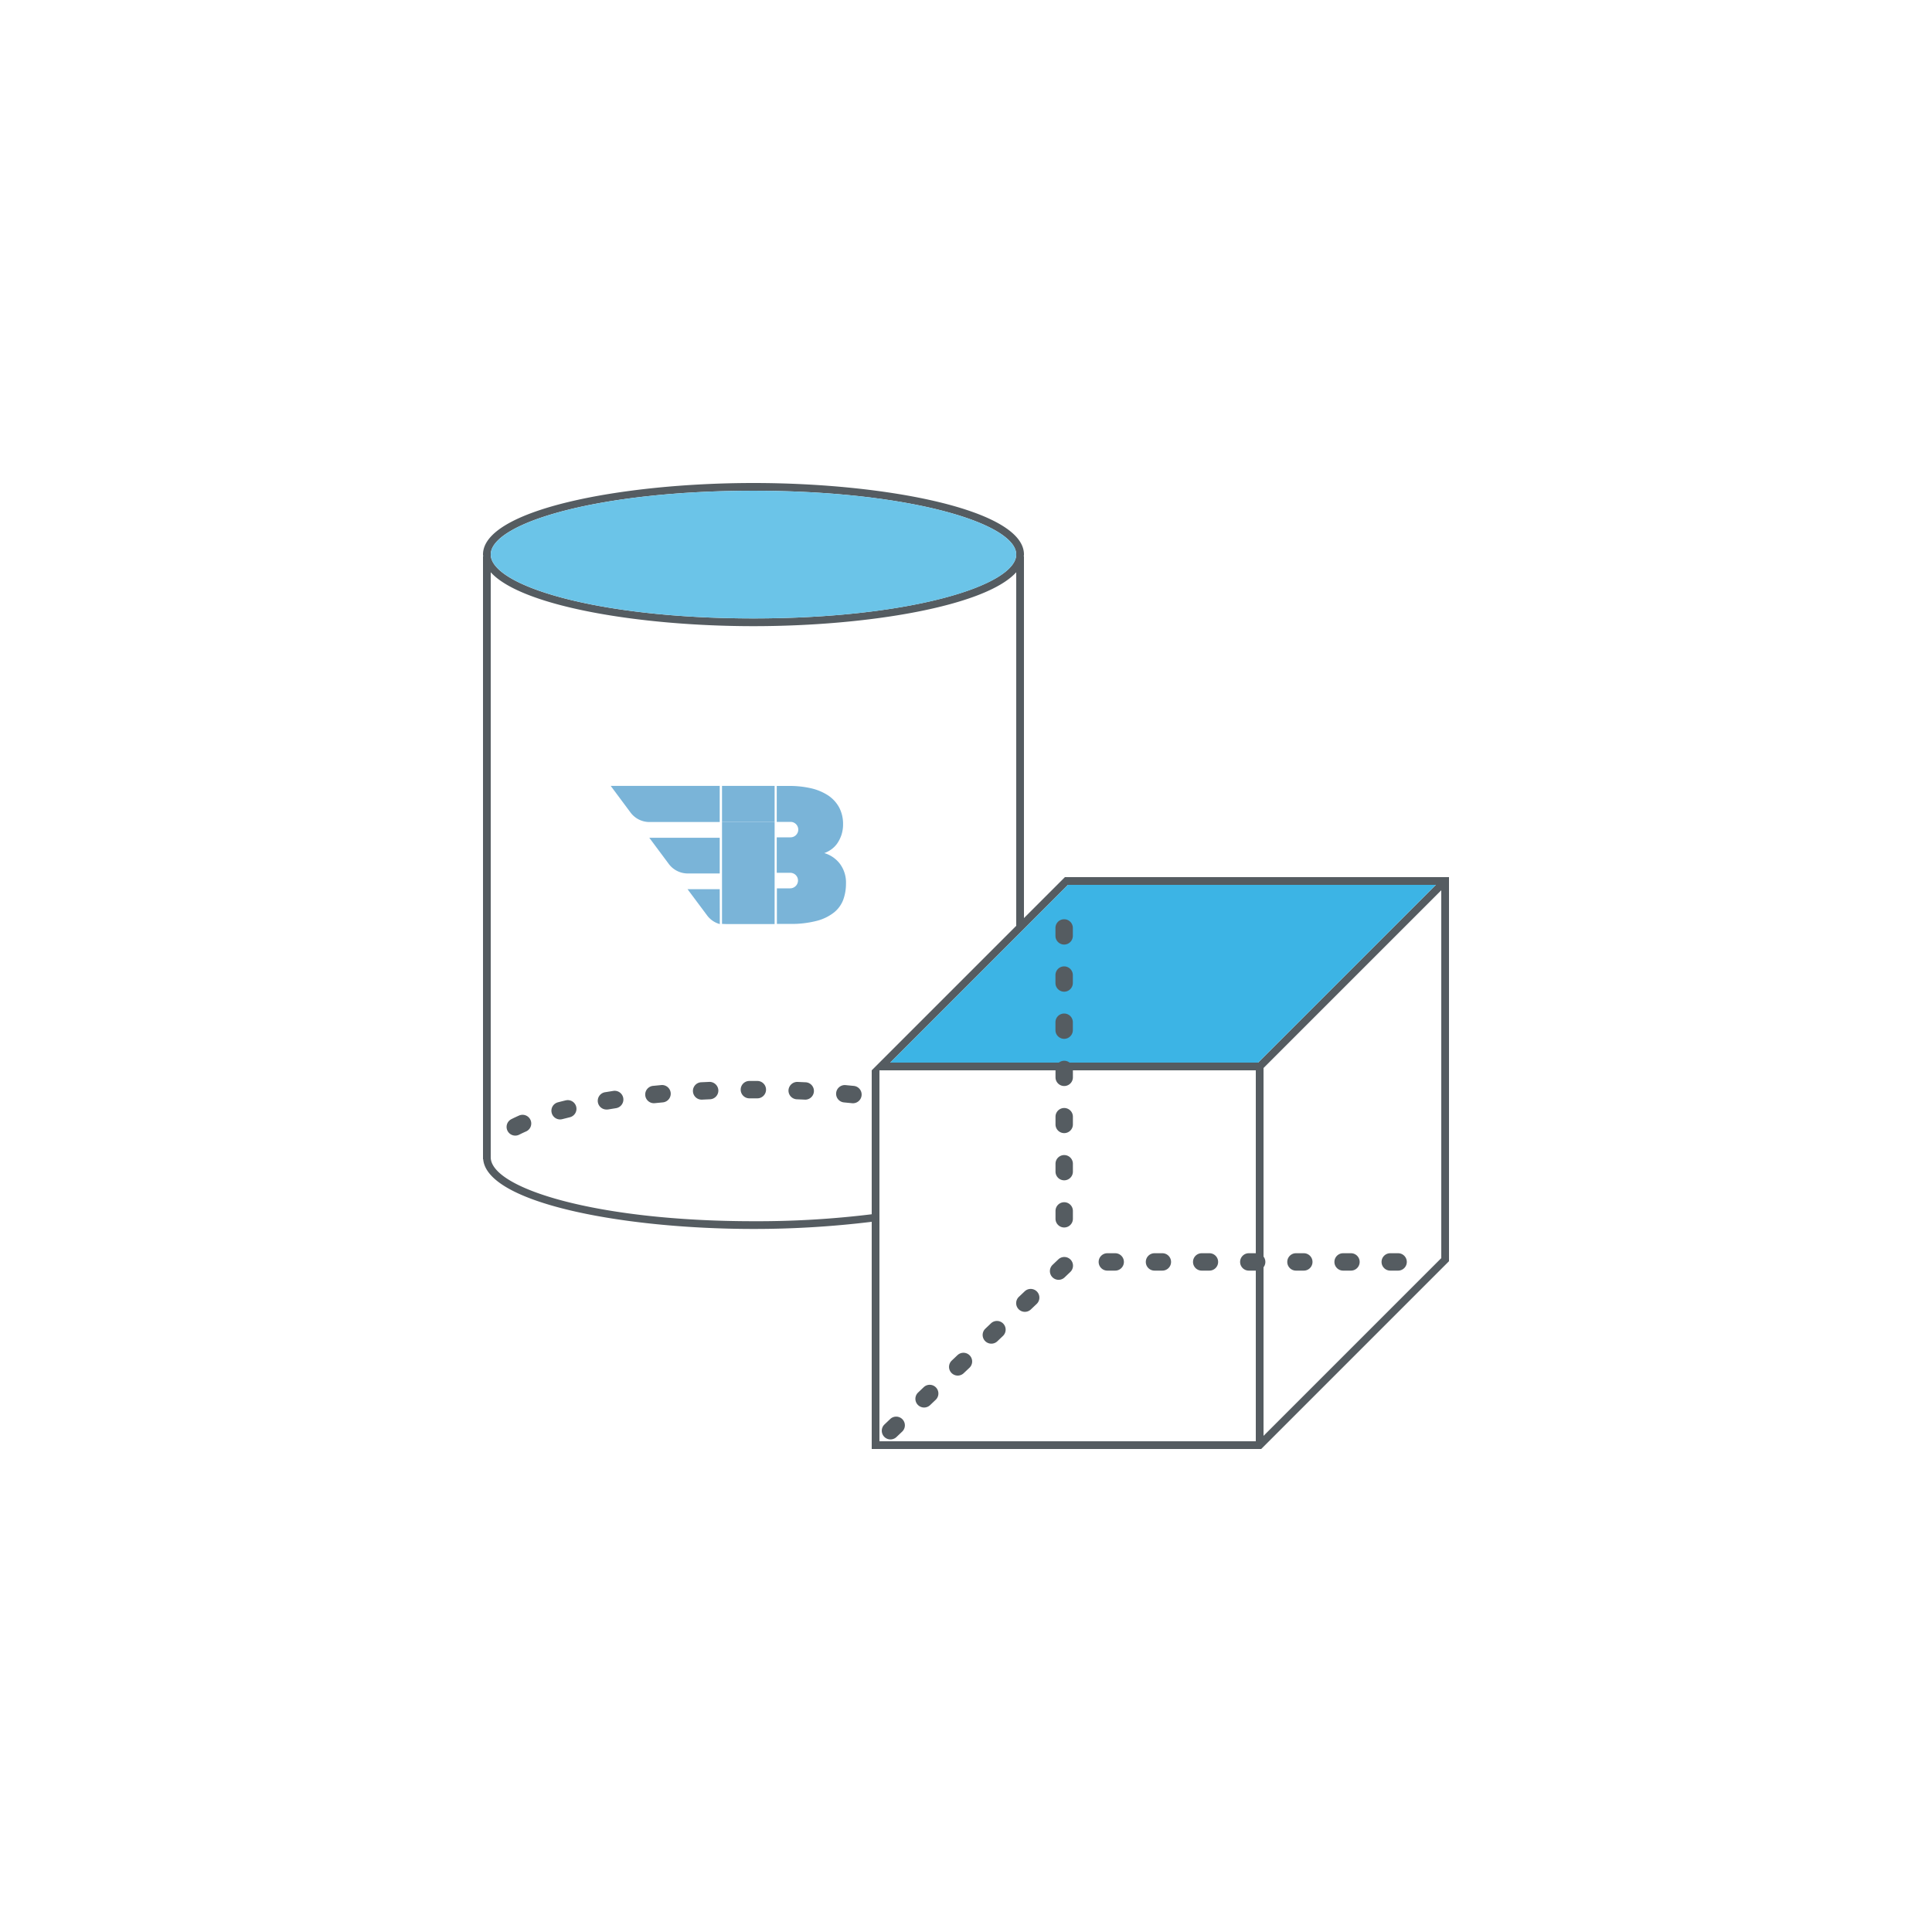<svg id="Layer_1" data-name="Layer 1" xmlns="http://www.w3.org/2000/svg" viewBox="0 0 100 100"><defs><style>.cls-1,.cls-2{fill:#555c61;}.cls-1,.cls-5{stroke:#555c61;stroke-linecap:round;stroke-linejoin:round;stroke-width:0.5px;}.cls-3{fill:#3cb4e5;}.cls-4{fill:#6bc4e8;}.cls-5{fill:none;}.cls-6{fill:#7ab4d8;}</style></defs><path class="cls-1" d="M26.67,58.529a.2.2,0,0,1-.09-.378c.121-.061.248-.121.382-.18a.2.2,0,1,1,.161.366q-.191.084-.363.171A.208.208,0,0,1,26.67,58.529Zm2.321-.837a.2.2,0,0,1-.193-.149.2.2,0,0,1,.141-.245c.132-.034.265-.069.4-.1a.2.2,0,0,1,.243.146.2.2,0,0,1-.146.242c-.134.034-.266.067-.4.1A.224.224,0,0,1,28.991,57.692Zm2.416-.514a.2.2,0,0,1-.033-.4l.409-.066a.2.2,0,0,1,.062.4l-.4.065A.184.184,0,0,1,31.407,57.178Zm2.449-.326a.2.2,0,0,1-.019-.4l.411-.04a.2.2,0,0,1,.218.18.2.2,0,0,1-.181.218l-.408.04Zm10.282,0h-.021l-.408-.04a.2.2,0,0,1-.181-.218.2.2,0,0,1,.218-.18l.412.04a.2.2,0,0,1-.02.4Zm-7.817-.185a.2.2,0,0,1-.01-.4l.413-.019a.207.207,0,0,1,.208.192.2.2,0,0,1-.191.208l-.411.019Zm5.353,0h-.01l-.41-.018a.2.2,0,0,1-.192-.209.21.21,0,0,1,.208-.191l.413.019a.2.2,0,0,1-.009.4ZM39.2,56.6h-.412a.2.2,0,0,1,0-.4H39.2a.2.2,0,0,1,0,.4Z"/><path class="cls-2" d="M55.12,45.4,53,47.52V28.8h-.01c0-.03.01-.06.01-.1,0-2.31-7.12-3.7-14-3.7s-14,1.39-14,3.7c0,.04.01.07.01.1H25V60h.01c.19,2.26,7.2,3.61,13.99,3.61a50.31,50.31,0,0,0,6.12-.37V75H65.28l.12-.12,9.6-9.6V45.4ZM39,25.4c8.14,0,13.6,1.71,13.6,3.3S47.14,32.01,39,32.01,25.4,30.3,25.4,28.7,30.86,25.4,39,25.4Zm6.12,37.45a48.489,48.489,0,0,1-6.12.36c-8.14,0-13.6-1.71-13.6-3.31V29.62c1.59,1.76,7.68,2.79,13.6,2.79s12.01-1.03,13.6-2.79v18.3L45.52,55l-.4.4ZM65,74.6H45.52V55.4H65ZM65.12,55H46.08l6.52-6.52.4-.4,2.28-2.28H74.32ZM74.6,65.12l-9.2,9.2V55.28l9.2-9.2Z"/><path class="cls-3" d="M55.28,45.8,53,48.08l-.4.4L46.08,55H65.12l9.2-9.2Zm0,7.52a.2.2,0,0,1-.4,0v-.41a.2.2,0,0,1,.4,0Zm0-2.44a.2.2,0,0,1-.4,0v-.41a.2.2,0,0,1,.4,0Zm0-2.44a.2.2,0,0,1-.4,0v-.41a.2.2,0,1,1,.4,0Z"/><path class="cls-4" d="M52.6,28.7c0,1.6-5.46,3.31-13.6,3.31S25.4,30.3,25.4,28.7s5.46-3.3,13.6-3.3S52.6,27.11,52.6,28.7Z"/><path class="cls-1" d="M55.28,52.91v.41a.2.2,0,0,1-.4,0v-.41a.2.2,0,0,1,.4,0Z"/><path class="cls-1" d="M55.083,55.155a.2.2,0,0,0-.2.2v.407a.2.2,0,1,0,.4,0v-.407A.2.2,0,0,0,55.083,55.155Z"/><path class="cls-5" d="M55.083,60.036a.2.2,0,0,0-.2.2v.407a.2.2,0,1,0,.4,0v-.407A.2.2,0,0,0,55.083,60.036Z"/><path class="cls-5" d="M55.083,57.6a.2.2,0,0,0-.2.2V58.2a.2.2,0,1,0,.4,0V57.8A.2.2,0,0,0,55.083,57.6Z"/><path class="cls-5" d="M55.083,62.477a.2.2,0,0,0-.2.2v.407a.2.2,0,0,0,.4,0v-.407A.2.2,0,0,0,55.083,62.477Z"/><path class="cls-1" d="M55.28,48.03v.41a.2.2,0,0,1-.4,0v-.41a.2.2,0,1,1,.4,0Z"/><path class="cls-1" d="M55.28,50.47v.41a.2.2,0,0,1-.4,0v-.41a.2.2,0,0,1,.4,0Z"/><path class="cls-1" d="M67.485,65.117h-.406a.2.2,0,1,0,0,.4h.406a.2.2,0,1,0,0-.4Z"/><path class="cls-1" d="M69.926,65.117h-.407a.2.2,0,0,0,0,.4h.407a.2.2,0,1,0,0-.4Z"/><path class="cls-1" d="M72.366,65.117h-.407a.2.2,0,0,0,0,.4h.407a.2.2,0,1,0,0-.4Z"/><path class="cls-5" d="M60.164,65.117h-.407a.2.2,0,1,0,0,.4h.407a.2.2,0,1,0,0-.4Z"/><path class="cls-5" d="M57.723,65.117h-.407a.2.2,0,1,0,0,.4h.407a.2.2,0,1,0,0-.4Z"/><path class="cls-1" d="M65.045,65.117h-.407a.2.2,0,0,0,0,.4h.407a.2.2,0,1,0,0-.4Z"/><path class="cls-5" d="M62.6,65.117H62.2a.2.2,0,0,0,0,.4H62.6a.2.2,0,1,0,0-.4Z"/><path class="cls-5" d="M49.724,70.33l-.29.275a.2.2,0,0,0,.137.345.2.2,0,0,0,.138-.055L50,70.62a.2.2,0,1,0-.275-.29Z"/><path class="cls-5" d="M47.983,71.982l-.29.276a.2.2,0,0,0,.138.345.2.2,0,0,0,.138-.055l.29-.276a.2.2,0,1,0-.276-.29Z"/><path class="cls-1" d="M46.243,73.635l-.29.276a.2.2,0,0,0-.007.282.2.2,0,0,0,.282.007l.29-.275a.2.2,0,1,0-.275-.29Z"/><path class="cls-5" d="M53.205,67.025l-.29.275a.2.2,0,1,0,.275.29l.29-.275a.2.2,0,1,0-.275-.29Z"/><path class="cls-5" d="M51.464,68.677l-.29.276a.2.2,0,0,0,.138.345.2.2,0,0,0,.138-.055l.29-.276a.2.2,0,0,0-.276-.29Z"/><path class="cls-5" d="M54.945,65.372l-.29.276a.2.2,0,0,0,.138.345.2.2,0,0,0,.137-.055l.29-.276a.2.2,0,1,0-.275-.29Z"/><path class="cls-6" d="M37.253,45.211V43.362H33.607l1.01,1.357a1.227,1.227,0,0,0,.983.492Z"/><path class="cls-6" d="M37.253,46.025H35.587L36.6,47.382a1.21,1.21,0,0,0,.657.448Z"/><path class="cls-6" d="M37.253,42.548v-1.87H31.611l1.026,1.379a1.22,1.22,0,0,0,.979.491Z"/><path class="cls-6" d="M43.466,44.7a1.574,1.574,0,0,0-.8-.544,1.51,1.51,0,0,0,.357-.187,1.3,1.3,0,0,0,.309-.309,1.788,1.788,0,0,0,.218-.435,1.757,1.757,0,0,0,.087-.566,1.828,1.828,0,0,0-.2-.861,1.749,1.749,0,0,0-.566-.622,2.719,2.719,0,0,0-.887-.374,5,5,0,0,0-1.162-.122h-.618V42.54h.714v0a.4.4,0,0,1,0,.8h-.714v1.836H40.9a.4.4,0,0,1,.383.269.406.406,0,0,1-.383.535h-.688v1.841h.675a5.165,5.165,0,0,0,1.4-.161,2.415,2.415,0,0,0,.892-.44,1.536,1.536,0,0,0,.47-.657,2.427,2.427,0,0,0,.139-.826A1.62,1.62,0,0,0,43.466,44.7Z"/><path class="cls-6" d="M40.094,42.548H37.371v5.273c.082.005.165.009.252.009h2.471Z"/><path class="cls-6" d="M40.094,40.678H37.371v1.87c.082,0,.165,0,.252,0h2.471Z"/></svg>